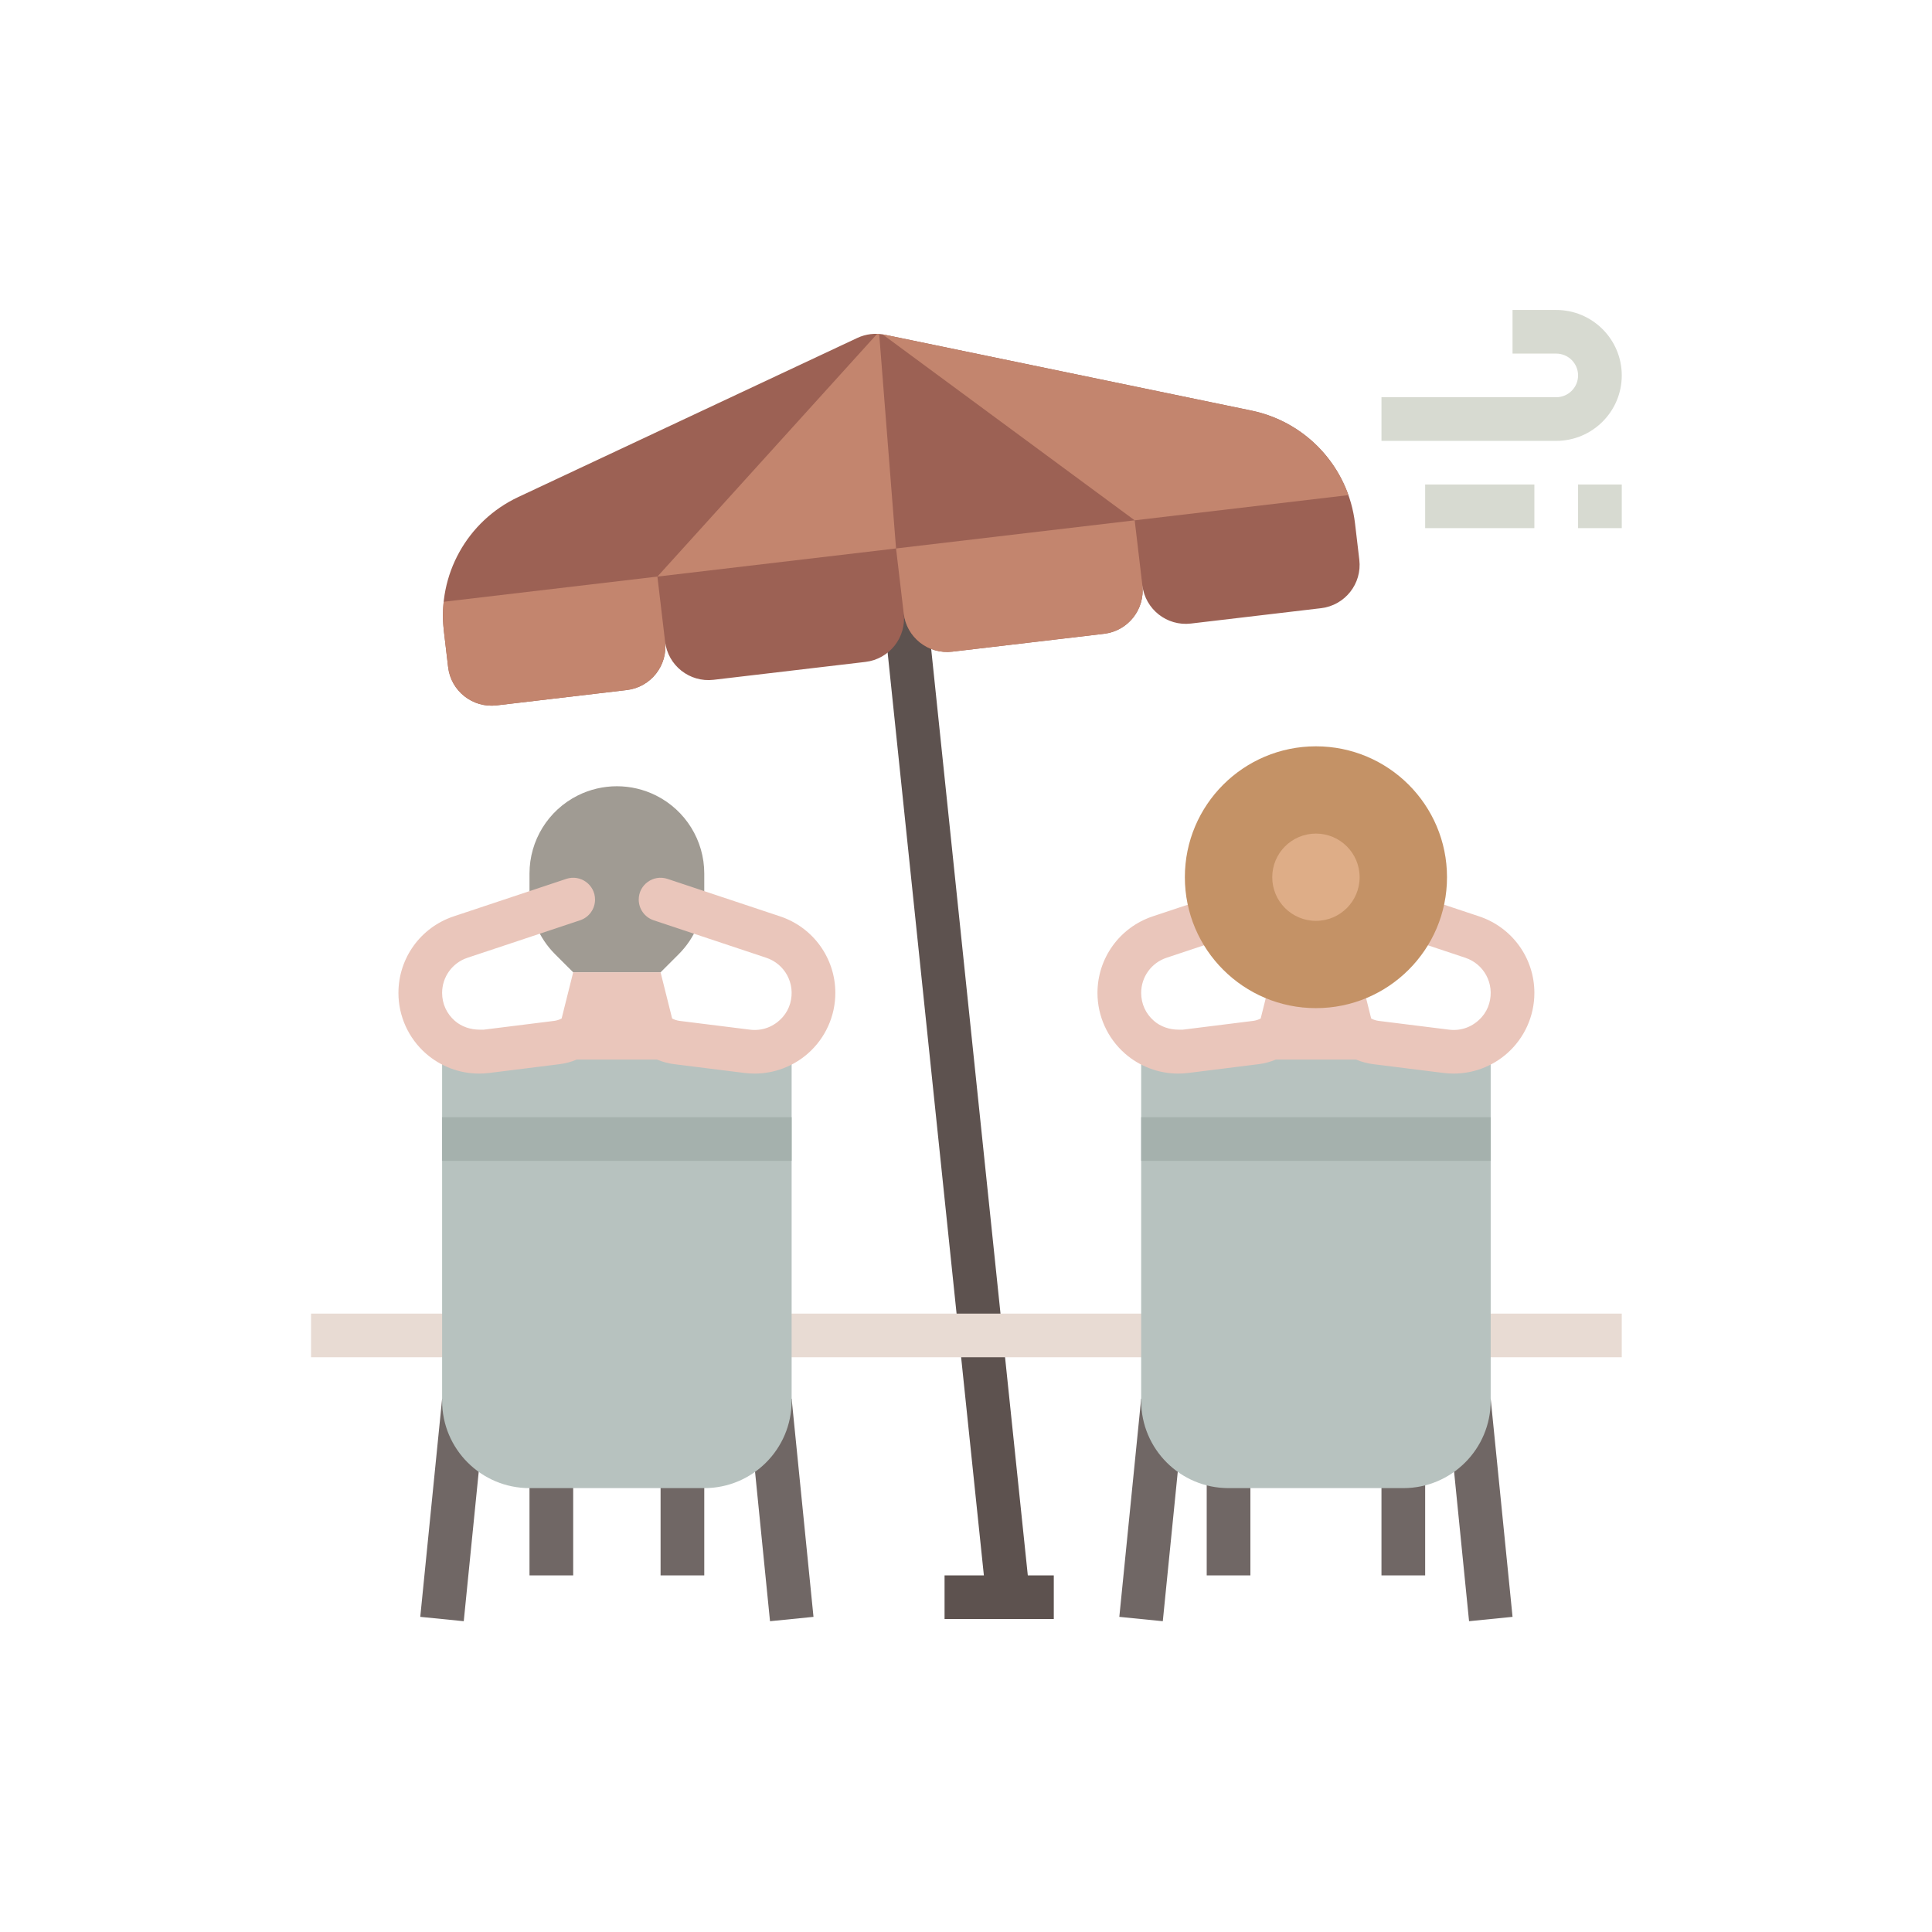 <svg xmlns="http://www.w3.org/2000/svg" xmlns:xlink="http://www.w3.org/1999/xlink" width="1080" zoomAndPan="magnify" viewBox="0 0 810 810" height="1080" preserveAspectRatio="xMidYMid meet" version="1.0"><defs><clipPath id="75afbb2581"><path d="M 130.297 550 L 680 550 L 680 570 L 130.297 570 Z M 130.297 550 " clip-rule="nonzero"/></clipPath><clipPath id="b78f9a5dfe"><path d="M 469 586 L 497 586 L 497 679.703 L 469 679.703 Z M 469 586 " clip-rule="nonzero"/></clipPath><clipPath id="90fe6fc737"><path d="M 606 586 L 635 586 L 635 679.703 L 606 679.703 Z M 606 586 " clip-rule="nonzero"/></clipPath><clipPath id="9a82d2c975"><path d="M 176 586 L 204 586 L 204 679.703 L 176 679.703 Z M 176 586 " clip-rule="nonzero"/></clipPath><clipPath id="4c2c5f9bf7"><path d="M 313 586 L 342 586 L 342 679.703 L 313 679.703 Z M 313 586 " clip-rule="nonzero"/></clipPath><clipPath id="b309320742"><path d="M 579 129.953 L 680 129.953 L 680 185 L 579 185 Z M 579 129.953 " clip-rule="nonzero"/></clipPath></defs><path fill="#5d524f" d="M 413.68 671.848 L 367.887 232.777 L 386.105 230.879 L 431.898 669.949 L 413.68 671.848 " fill-opacity="1" fill-rule="nonzero"/><path fill="#9c6154" d="M 569.898 234.68 L 568.102 219.457 C 565.328 195.996 547.836 176.941 524.676 172.145 L 370.914 140.336 C 367.031 139.531 363 140.012 359.406 141.695 L 217.289 208.383 C 195.883 218.426 183.312 241.027 186.086 264.488 L 187.883 279.711 C 189.066 289.742 198.176 296.914 208.223 295.73 L 262.793 289.301 C 272.844 288.117 280.023 279.02 278.84 268.988 C 280.023 279.02 289.129 286.195 299.18 285.008 L 362.848 277.508 C 372.895 276.32 380.078 267.227 378.891 257.191 C 380.078 267.227 389.184 274.398 399.23 273.215 L 462.898 265.715 C 472.945 264.531 480.129 255.43 478.941 245.398 C 480.129 255.43 489.234 262.609 499.281 261.426 L 553.855 254.988 C 563.902 253.805 571.09 244.711 569.898 234.68 " fill-opacity="1" fill-rule="nonzero"/><g clip-path="url(#75afbb2581)"><path fill="#e8dbd3" d="M 679.934 569.02 L 130.406 569.02 L 130.406 550.727 L 679.934 550.727 L 679.934 569.02 " fill-opacity="1" fill-rule="nonzero"/></g><path fill="#706765" d="M 524.234 660.492 L 505.918 660.492 L 505.918 614.758 L 524.234 614.758 L 524.234 660.492 " fill-opacity="1" fill-rule="nonzero"/><path fill="#706765" d="M 597.504 660.492 L 579.188 660.492 L 579.188 614.758 L 597.504 614.758 L 597.504 660.492 " fill-opacity="1" fill-rule="nonzero"/><g clip-path="url(#b78f9a5dfe)"><path fill="#706765" d="M 487.508 679.699 L 469.281 677.875 L 478.441 586.402 L 496.668 588.227 L 487.508 679.699 " fill-opacity="1" fill-rule="nonzero"/></g><g clip-path="url(#90fe6fc737)"><path fill="#706765" d="M 615.91 679.699 L 606.754 588.227 L 624.98 586.402 L 634.141 677.875 L 615.91 679.699 " fill-opacity="1" fill-rule="nonzero"/></g><g clip-path="url(#9a82d2c975)"><path fill="#706765" d="M 194.43 679.699 L 176.199 677.875 L 185.359 586.402 L 203.59 588.227 L 194.43 679.699 " fill-opacity="1" fill-rule="nonzero"/></g><g clip-path="url(#4c2c5f9bf7)"><path fill="#706765" d="M 322.832 679.699 L 313.672 588.227 L 331.898 586.402 L 341.059 677.875 L 322.832 679.699 " fill-opacity="1" fill-rule="nonzero"/></g><path fill="#706765" d="M 240.312 660.492 L 221.996 660.492 L 221.996 614.758 L 240.312 614.758 L 240.312 660.492 " fill-opacity="1" fill-rule="nonzero"/><path fill="#706765" d="M 295.266 660.492 L 276.949 660.492 L 276.949 614.758 L 295.266 614.758 L 295.266 660.492 " fill-opacity="1" fill-rule="nonzero"/><path fill="#b7c2bf" d="M 185.359 440.957 L 185.359 587.312 C 185.359 607.52 201.762 623.902 221.996 623.902 L 295.266 623.902 C 315.496 623.902 331.898 607.52 331.898 587.312 L 331.898 440.957 L 185.359 440.957 " fill-opacity="1" fill-rule="nonzero"/><path fill="#a09b93" d="M 275.016 333.5 C 264.699 328.352 252.562 328.352 242.246 333.5 C 229.836 339.699 221.996 352.367 221.996 366.23 L 221.996 374.195 C 221.996 383.898 225.855 393.203 232.723 400.066 L 240.312 407.645 L 276.949 407.645 L 284.535 400.066 C 291.406 393.203 295.266 383.898 295.266 374.195 L 295.266 366.23 C 295.266 352.367 287.426 339.699 275.016 333.5 " fill-opacity="1" fill-rule="nonzero"/><path fill="#a5b1ad" d="M 331.898 486.695 L 185.359 486.695 L 185.359 468.398 L 331.898 468.398 L 331.898 486.695 " fill-opacity="1" fill-rule="nonzero"/><path fill="#b7c2bf" d="M 478.441 440.957 L 478.441 587.312 C 478.441 607.52 494.844 623.902 515.074 623.902 L 588.344 623.902 C 608.578 623.902 624.98 607.52 624.98 587.312 L 624.98 440.957 L 478.441 440.957 " fill-opacity="1" fill-rule="nonzero"/><path fill="#a5b1ad" d="M 624.98 486.695 L 478.441 486.695 L 478.441 468.398 L 624.98 468.398 L 624.98 486.695 " fill-opacity="1" fill-rule="nonzero"/><path fill="#5d524f" d="M 441.805 678.785 L 396.012 678.785 L 396.012 660.492 L 441.805 660.492 L 441.805 678.785 " fill-opacity="1" fill-rule="nonzero"/><path fill="#c3856e" d="M 478.941 245.398 L 475.723 218.148 L 375.672 229.941 L 378.891 257.191 C 380.078 267.227 389.184 274.398 399.23 273.215 L 462.898 265.715 C 472.945 264.531 480.129 255.43 478.941 245.398 " fill-opacity="1" fill-rule="nonzero"/><g clip-path="url(#b309320742)"><path fill="#d7dad1" d="M 652.457 184.836 L 579.188 184.836 L 579.188 166.539 L 652.457 166.539 C 657.508 166.539 661.617 162.438 661.617 157.395 C 661.617 152.352 657.508 148.246 652.457 148.246 L 634.141 148.246 L 634.141 129.953 L 652.457 129.953 C 667.609 129.953 679.934 142.262 679.934 157.395 C 679.934 172.527 667.609 184.836 652.457 184.836 " fill-opacity="1" fill-rule="nonzero"/></g><path fill="#d7dad1" d="M 679.934 221.426 L 661.617 221.426 L 661.617 203.129 L 679.934 203.129 L 679.934 221.426 " fill-opacity="1" fill-rule="nonzero"/><path fill="#d7dad1" d="M 643.297 221.426 L 597.504 221.426 L 597.504 203.129 L 643.297 203.129 L 643.297 221.426 " fill-opacity="1" fill-rule="nonzero"/><path fill="#eac6bb" d="M 327.062 384.195 L 279.844 368.477 C 273.914 366.504 267.789 370.91 267.789 377.156 C 267.789 381.094 270.312 384.586 274.055 385.832 L 321.27 401.551 C 328.996 404.125 333.645 412.32 331.281 420.688 C 330.695 422.77 329.637 424.703 328.219 426.336 C 324.656 430.426 319.648 432.344 314.422 431.691 L 284.969 428.016 C 283.828 427.871 282.758 427.523 281.797 427.008 L 276.949 407.645 L 240.312 407.645 L 235.465 427.008 C 234.504 427.523 233.43 427.871 232.289 428.016 L 202.836 431.691 L 201.082 431.691 C 197.297 431.691 193.551 430.477 190.695 427.992 C 187.258 424.996 185.359 420.832 185.359 416.281 C 185.359 409.586 189.629 403.668 195.988 401.551 L 243.211 385.832 C 246.949 384.586 249.473 381.094 249.473 377.156 C 249.473 370.91 243.344 366.504 237.414 368.477 L 190.199 384.195 C 176.348 388.809 167.043 401.703 167.043 416.285 C 167.043 425.977 171.219 435.223 178.496 441.641 C 184.715 447.125 192.703 450.105 200.91 450.105 C 202.305 450.105 203.707 450.02 205.109 449.844 L 234.562 446.164 C 237.102 445.848 239.523 445.184 241.789 444.23 L 275.473 444.23 C 277.734 445.184 280.16 445.848 282.699 446.164 L 312.152 449.844 C 313.551 450.02 314.957 450.105 316.352 450.105 C 324.559 450.105 332.543 447.121 338.766 441.641 C 346.047 435.223 350.219 425.977 350.219 416.281 C 350.219 401.703 340.91 388.809 327.062 384.195 " fill-opacity="1" fill-rule="nonzero"/><path fill="#a09b93" d="M 568.098 333.5 C 557.777 328.352 545.641 328.352 535.324 333.5 C 522.914 339.699 515.074 352.367 515.074 366.23 L 515.074 374.195 C 515.074 383.898 518.934 393.203 525.805 400.066 L 533.395 407.645 L 570.027 407.645 L 577.617 400.066 C 584.484 393.203 588.344 383.898 588.344 374.195 L 588.344 366.23 C 588.344 352.367 580.508 339.699 568.098 333.5 " fill-opacity="1" fill-rule="nonzero"/><path fill="#eac6bb" d="M 620.141 384.195 L 572.926 368.477 C 566.996 366.504 560.871 370.91 560.871 377.156 C 560.871 381.094 563.391 384.586 567.133 385.832 L 614.352 401.551 C 622.078 404.125 626.727 412.32 624.363 420.688 C 623.777 422.77 622.719 424.703 621.301 426.336 C 617.734 430.426 612.727 432.344 607.504 431.691 L 578.051 428.016 C 576.91 427.871 575.836 427.523 574.875 427.008 L 570.027 407.645 L 533.395 407.645 L 528.547 427.008 C 527.582 427.523 526.512 427.871 525.371 428.016 L 495.918 431.691 L 494.164 431.691 C 490.375 431.691 486.629 430.477 483.777 427.992 C 480.336 424.996 478.441 420.832 478.441 416.281 C 478.441 409.586 482.711 403.668 489.07 401.551 L 536.289 385.832 C 540.031 384.586 542.551 381.094 542.551 377.156 C 542.551 370.91 536.426 366.504 530.496 368.477 L 483.277 384.195 C 469.43 388.809 460.121 401.703 460.121 416.285 C 460.121 425.977 464.297 435.223 471.574 441.641 C 477.797 447.125 485.785 450.105 493.988 450.105 C 495.387 450.105 496.789 450.02 498.188 449.844 L 527.641 446.164 C 530.184 445.848 532.605 445.184 534.867 444.23 L 568.551 444.23 C 570.816 445.184 573.238 445.848 575.777 446.164 L 605.23 449.844 C 606.633 450.02 608.035 450.105 609.43 450.105 C 617.637 450.105 625.625 447.121 631.844 441.641 C 639.125 435.223 643.297 425.977 643.297 416.281 C 643.297 401.703 633.992 388.809 620.141 384.195 " fill-opacity="1" fill-rule="nonzero"/><path fill="#c49266" d="M 606.664 367.781 C 606.664 398.094 582.062 422.664 551.711 422.664 C 521.359 422.664 496.758 398.094 496.758 367.781 C 496.758 337.465 521.359 312.898 551.711 312.898 C 582.062 312.898 606.664 337.465 606.664 367.781 " fill-opacity="1" fill-rule="nonzero"/><path fill="#dead87" d="M 570.027 367.781 C 570.027 377.883 561.828 386.074 551.711 386.074 C 541.594 386.074 533.395 377.883 533.395 367.781 C 533.395 357.676 541.594 349.484 551.711 349.484 C 561.828 349.484 570.027 357.676 570.027 367.781 " fill-opacity="1" fill-rule="nonzero"/><path fill="#c3856e" d="M 475.723 218.148 L 565.328 207.582 C 559.012 189.762 543.777 176.098 524.676 172.145 L 370.914 140.336 C 370.613 140.273 370.312 140.234 370.012 140.184 L 475.723 218.148 " fill-opacity="1" fill-rule="nonzero"/><path fill="#c3856e" d="M 368.605 140.023 C 368.32 140 368.035 139.98 367.742 139.973 L 275.621 241.734 L 375.672 229.941 L 368.605 140.023 " fill-opacity="1" fill-rule="nonzero"/><path fill="#c3856e" d="M 278.84 268.988 C 278.812 268.754 278.719 267.969 278.719 267.969 L 275.621 241.734 L 186.016 252.297 C 185.594 256.293 185.598 260.375 186.086 264.488 L 187.883 279.711 C 189.066 289.742 198.176 296.914 208.223 295.73 L 262.793 289.301 C 272.844 288.117 280.023 279.02 278.84 268.988 " fill-opacity="1" fill-rule="nonzero"/></svg>